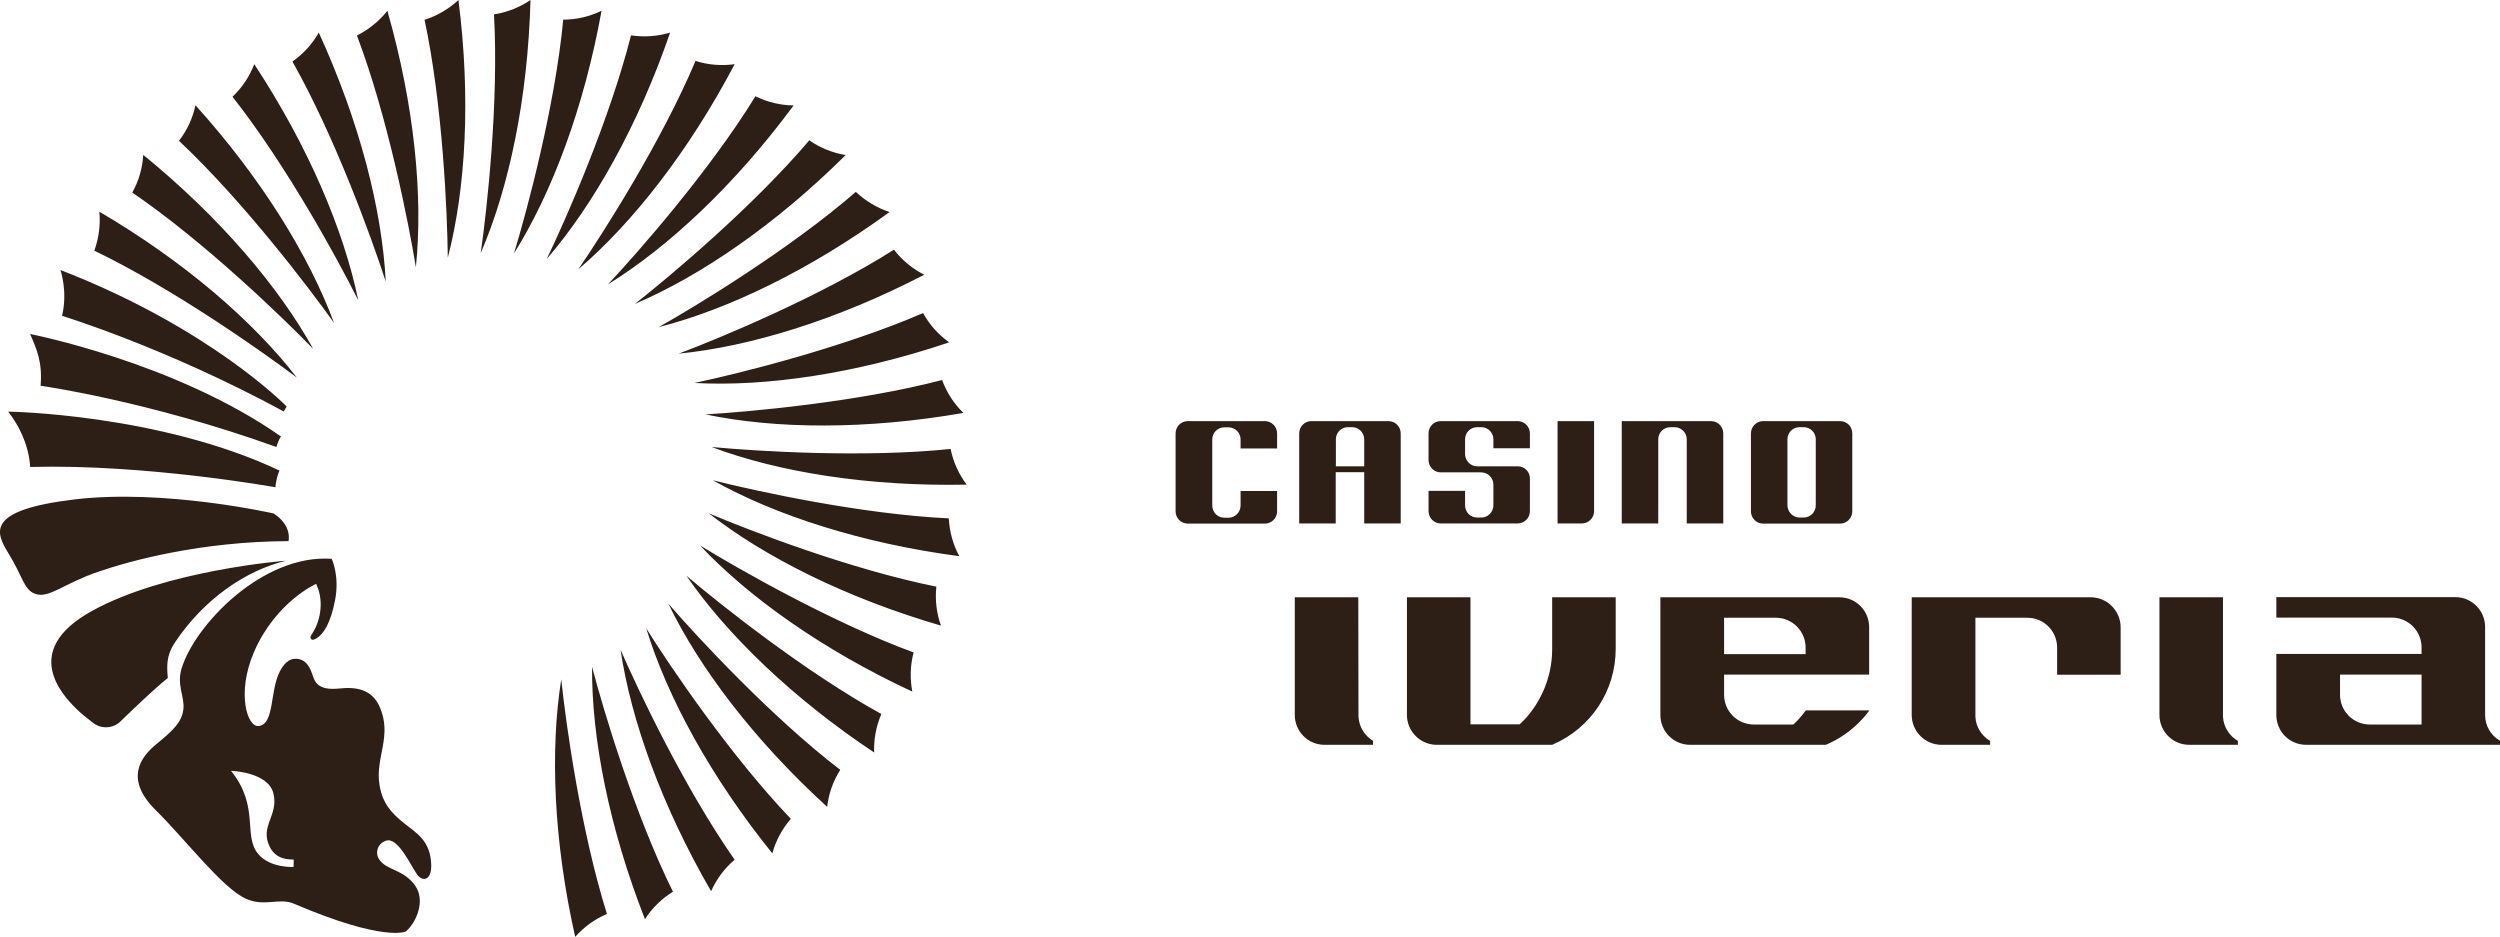 <?xml version="1.0" encoding="utf-8"?>
<!-- Generator: Adobe Illustrator 28.0.0, SVG Export Plug-In . SVG Version: 6.00 Build 0)  -->
<svg version="1.1" id="Layer_1" xmlns="http://www.w3.org/2000/svg" xmlns:xlink="http://www.w3.org/1999/xlink" x="0px" y="0px"
	 viewBox="0 0 152.69 57.22" style="enable-background:new 0 0 152.69 57.22;" xml:space="preserve">
<style type="text/css">
	.st0{fill:#2D1E16;}
	.st1{fill:#FFFFFF;}
</style>
<path class="st0" d="M5.76,15.31c0.28-0.77,0.38-1.58,0.31-2.38c5.18,3.04,9.39,6.68,12.06,10.13
	C15.95,21.42,10.54,17.61,5.76,15.31 M3.69,16.49c0,0,0.46,1.3,0.1,2.8c0,0,6.31,1.92,13.54,5.84l0.18-0.3
	C17.51,24.83,12.88,20.05,3.69,16.49 M17.16,26.66C10.72,22.13,1.84,20.4,1.84,20.4c0.39,0.9,0.76,1.69,0.64,3.16
	c0,0,6.53,0.91,14.4,3.74C16.88,27.3,17,26.89,17.16,26.66 M1.84,28.52c7.07-0.19,14.98,1.24,14.98,1.24
	c0.06-0.64,0.25-1.02,0.25-1.02c-7.35-3.47-16.57-3.6-16.57-3.6C1.84,26.86,1.84,28.52,1.84,28.52 M17.62,33.05
	c0,0,0.25-0.94-0.91-1.69c0,0-6.65-1.51-12.13-0.86s-4.86,2.01-4.06,3.3c0.87,1.41,0.94,2.23,1.63,2.47c0.84,0.3,1.68-0.6,3.82-1.34
	C7.97,34.24,12.27,33.07,17.62,33.05 M5.59,37.33c-4.36,2.42-1.75,5.14-0.95,5.94c0.28,0.28,0.69,0.61,1.06,0.89
	c0.5,0.38,1.21,0.34,1.66-0.1c0.82-0.8,2.11-2.03,2.89-2.65c-0.06-0.71-0.11-1.36,0.44-2.18c1.77-2.65,4.34-4.4,6.77-4.98
	C17.46,34.24,10.1,34.82,5.59,37.33 M25.49,53.43c-0.42-0.58-1.19-2.35-1.93-2.08c-0.5,0.18-0.67,0.73-0.4,1.14
	c0.47,0.7,1.47,0.57,2.21,1.62c0.61,0.88,0.09,2.2-0.58,2.78c0,0-1.3,0.67-6.85-1.7c-0.9-0.38-1.77,0.22-2.92-0.3
	c-1.45-0.65-3.73-3.66-5.5-5.4c-1.89-1.87-1-3.2,0.04-4.05c1.05-0.85,1.55-1.36,1.64-2.12c0.09-0.76-0.42-1.47-0.11-2.49
	c0.81-2.66,4.95-7,9.17-6.7c0,0,0.49,1.02,0.21,2.5c-0.28,1.47-0.73,2.11-1.13,2.35c-0.15,0.09-0.25,0.13-0.33,0.06
	c-0.09-0.08-0.04-0.21,0.07-0.36c0.39-0.58,0.79-1.84,0.23-3.02c0,0-2.47,1.09-3.8,4.17c-1.07,2.48-0.42,4.64,0.32,4.51
	c0.95-0.16,0.64-2.15,1.27-3.35c0.36-0.68,0.73-0.78,1.06-0.75c0.33,0.04,0.67,0.21,0.91,0.93c0.16,0.5,0.35,1.02,1.67,0.88
	c1.01-0.11,1.97,0.05,2.44,1.1c0.81,1.82-0.28,3.1,0,4.8c0.18,1.09,0.7,1.69,1.49,2.32c0.8,0.63,1.52,1.05,1.65,2.29
	C26.46,53.81,25.81,53.87,25.49,53.43 M17.94,52.5c-0.26-0.02-1.05,0.04-1.46-0.77c-0.64-1.27,0.55-1.92,0.22-3.27
	c-0.32-1.32-2.59-1.38-2.59-1.38c1.77,2.19,0.71,3.97,1.67,5.09c0.73,0.86,2.15,0.78,2.15,0.78L17.94,52.5z M19.13,21.31
	c-2.12-3.82-5.72-8.05-10.38-11.85c-0.05,0.8-0.27,1.59-0.67,2.3C12.46,14.75,17.23,19.35,19.13,21.31 M20.4,19.72
	c-1.52-4.1-4.44-8.83-8.46-13.29c-0.17,0.78-0.51,1.53-1.01,2.17C14.8,12.23,18.81,17.49,20.4,19.72 M21.88,18.34
	c-0.88-4.28-3.05-9.4-6.35-14.42c-0.29,0.75-0.74,1.43-1.33,1.99C17.49,10.08,20.66,15.89,21.88,18.34 M23.56,17.2
	c-0.22-4.36-1.59-9.75-4.09-15.21c-0.4,0.7-0.94,1.3-1.61,1.77C20.47,8.37,22.72,14.6,23.56,17.2 M25.4,16.32
	c0.45-4.35-0.09-9.88-1.74-15.66c-0.5,0.63-1.13,1.14-1.86,1.51C23.68,7.13,24.96,13.63,25.4,16.32 M27.35,15.74
	C28.45,11.51,28.76,5.96,28,0c-0.59,0.55-1.29,0.96-2.07,1.21C27.04,6.39,27.32,13.01,27.35,15.74 M29.36,15.46
	C31.09,11.45,32.24,6.01,32.4,0c-0.66,0.45-1.42,0.75-2.23,0.88C30.47,6.17,29.75,12.75,29.36,15.46 M31.39,15.48
	c2.32-3.7,4.28-8.9,5.35-14.82C36.01,1.01,35.22,1.2,34.4,1.2C33.9,6.48,32.19,12.87,31.39,15.48 M33.39,15.82
	c2.86-3.31,5.58-8.15,7.54-13.83c-0.77,0.23-1.58,0.29-2.39,0.17C37.24,7.3,34.58,13.36,33.39,15.82 M35.32,16.45
	c3.32-2.84,6.75-7.21,9.55-12.53c-0.79,0.11-1.61,0.05-2.39-0.2C40.42,8.61,36.86,14.2,35.32,16.45 M37.13,17.37
	c3.72-2.3,7.77-6.1,11.34-10.93c-0.8-0.01-1.6-0.2-2.33-0.56C43.36,10.4,39,15.38,37.13,17.37 M38.78,18.56
	c4.02-1.71,8.61-4.86,12.87-9.09c-0.79-0.13-1.55-0.43-2.22-0.9C46,12.61,40.93,16.87,38.78,18.56 M40.23,19.98
	c4.23-1.08,9.24-3.49,14.1-7.03c-0.76-0.25-1.46-0.67-2.06-1.23C48.27,15.19,42.61,18.64,40.23,19.98 M41.45,21.6
	c4.35-0.43,9.66-2.05,15-4.82c-0.71-0.36-1.35-0.88-1.85-1.53C50.12,18.09,44.01,20.64,41.45,21.6 M42.41,23.39
	c4.36,0.24,9.86-0.56,15.56-2.48c-0.65-0.47-1.2-1.07-1.59-1.79C51.51,21.23,45.08,22.83,42.41,23.39 M43.09,25.31
	c4.28,0.9,9.83,0.94,15.75-0.09c-0.57-0.56-1.02-1.24-1.3-2.01C52.41,24.55,45.81,25.15,43.09,25.31 M43.46,27.3
	c4.09,1.54,9.58,2.42,15.58,2.3c-0.48-0.64-0.82-1.38-0.98-2.18C52.79,27.97,46.18,27.56,43.46,27.3 M43.53,29.33
	c3.81,2.14,9.1,3.85,15.06,4.64c-0.38-0.71-0.6-1.49-0.64-2.31C52.65,31.41,46.18,30,43.53,29.33 M43.29,31.35
	c3.44,2.69,8.41,5.18,14.18,6.86c-0.27-0.76-0.37-1.57-0.28-2.38C51.99,34.79,45.81,32.42,43.29,31.35 M42.75,33.31
	c2.99,3.18,7.53,6.4,12.97,8.93c-0.15-0.79-0.13-1.6,0.08-2.39C50.83,38.02,45.08,34.74,42.75,33.31 M41.92,35.16
	c2.48,3.6,6.47,7.47,11.47,10.8c-0.03-0.8,0.12-1.61,0.44-2.35C49.19,41.05,44,36.93,41.92,35.16 M40.82,36.87
	c1.9,3.93,5.26,8.36,9.7,12.41c0.09-0.8,0.36-1.57,0.8-2.26C47.11,43.79,42.61,38.93,40.82,36.87 M39.47,38.38
	c1.28,4.18,3.93,9.06,7.7,13.74c0.21-0.77,0.6-1.49,1.13-2.11C44.64,46.18,40.92,40.7,39.47,38.38 M37.9,39.68
	c0.64,4.32,2.52,9.55,5.53,14.75c0.33-0.73,0.81-1.39,1.44-1.92C41.83,48.17,38.99,42.19,37.9,39.68 M36.16,40.72
	c-0.03,4.37,1.04,9.82,3.23,15.42c0.43-0.67,1.02-1.25,1.71-1.68C38.75,49.71,36.85,43.37,36.16,40.72 M34.28,41.49
	c-0.69,4.32-0.47,9.87,0.85,15.73c0.53-0.6,1.19-1.08,1.94-1.4C35.48,50.76,34.56,44.21,34.28,41.49 M94.8,36.48v3.15
	c0,2.98-1.99,4.61-1.99,4.61h-3v-7.76h-3.88v7.19c0,1,0.82,1.82,1.82,1.82h7.05c2.41-1.03,3.88-3.34,3.88-5.86v-3.15H94.8z
	 M82.97,43.76l-0.01-7.28h-3.88v7.19c0,1,0.81,1.82,1.81,1.82h2.97v-0.24C83.35,44.94,83,44.39,82.97,43.76 M105.3,41.2v1.23
	c0,1.01,0.81,1.82,1.82,1.82h2.41c0,0,0.38-0.33,0.76-0.86h3.88c0,0-0.91,1.38-2.66,2.1h-8.28c-1.01,0-1.82-0.81-1.82-1.82v-7.19
	h10.93c1.01,0,1.82,0.82,1.82,1.82v2.9H105.3z M105.3,39.95h4.98v-0.4c0-1-0.81-1.82-1.82-1.82h-3.16V39.95z M127.69,36.48h-10.93
	v7.19c0,1,0.82,1.82,1.82,1.82h2.97v-0.24c-0.52-0.3-0.88-0.86-0.9-1.49l0-6.03h3.17c1.01,0,1.82,0.81,1.82,1.82v1.66h3.88V38.3
	C129.51,37.3,128.7,36.48,127.69,36.48 M152.69,45.24v0.25h-11.84c-1.01,0-1.82-0.81-1.82-1.82v-3.73h8.87v-0.4
	c0-1-0.81-1.82-1.82-1.82h-7.05v-1.25h10.93c1.01,0,1.82,0.82,1.82,1.82v5.38C151.78,44.34,152.14,44.93,152.69,45.24 M147.9,41.2
	h-4.98v1.23c0,1.01,0.81,1.82,1.82,1.82h3.16V41.2z M135.77,43.76l0-7.28h-3.88v7.19c0,1,0.81,1.82,1.82,1.82h2.97v-0.24
	C136.15,44.94,135.8,44.39,135.77,43.76 M113.13,26.47v4.76c0,0.41-0.33,0.75-0.74,0.75h-4.7c-0.41,0-0.75-0.33-0.75-0.75v-4.76
	c0-0.41,0.33-0.75,0.75-0.75h4.7C112.8,25.72,113.13,26.05,113.13,26.47 M110.9,26.83c0-0.41-0.33-0.74-0.74-0.74h-0.25
	c-0.41,0-0.74,0.33-0.74,0.74v4.03c0,0.41,0.34,0.75,0.74,0.75h0.25c0.41,0,0.74-0.33,0.74-0.75V26.83z M93.44,27.38v-0.91
	c0-0.41-0.33-0.75-0.75-0.75h-4.7c-0.41,0-0.74,0.33-0.74,0.75v1.63c0,0.41,0.33,0.75,0.74,0.75h2.47c0.41,0,0.75,0.33,0.75,0.74
	v1.27c0,0.41-0.33,0.75-0.74,0.75h-0.25c-0.41,0-0.74-0.33-0.74-0.75v-0.88h-2.23v1.24c0,0.41,0.33,0.75,0.74,0.75h4.7
	c0.41,0,0.75-0.33,0.75-0.75v-2c0-0.41-0.33-0.74-0.75-0.74h-2.47c-0.41,0-0.74-0.34-0.74-0.75v-0.9c0-0.41,0.33-0.74,0.74-0.74
	h0.25c0.41,0,0.74,0.33,0.74,0.74v0.55H93.44z M85.55,26.47v5.5h-2.23v-3.13h-1.74v3.13h-2.23v-5.5c0-0.41,0.33-0.75,0.74-0.75h4.71
	C85.21,25.72,85.55,26.05,85.55,26.47 M83.32,28.48v-1.65c0-0.41-0.33-0.74-0.74-0.74h-0.25c-0.41,0-0.74,0.33-0.74,0.74v1.65H83.32
	z M104.5,25.72h-5.45v6.25h2.23v-5.14c0-0.41,0.33-0.74,0.74-0.74h0.25c0.41,0,0.75,0.33,0.75,0.74v5.14h2.23v-5.5
	C105.25,26.05,104.91,25.72,104.5,25.72 M95.13,25.72v6.25h1.48c0.41,0,0.75-0.33,0.75-0.75v-5.5H95.13z M78,27.38v-0.91
	c0-0.41-0.33-0.75-0.75-0.75h-4.7c-0.41,0-0.75,0.33-0.75,0.75v4.76c0,0.41,0.33,0.75,0.75,0.75h4.7c0.41,0,0.75-0.33,0.75-0.75
	v-1.24h-2.23v0.88c0,0.41-0.33,0.75-0.74,0.75h-0.25c-0.41,0-0.74-0.33-0.74-0.75v-4.03c0-0.41,0.33-0.74,0.74-0.74h0.25
	c0.41,0,0.74,0.33,0.74,0.74v0.55H78z"/>
</svg>
